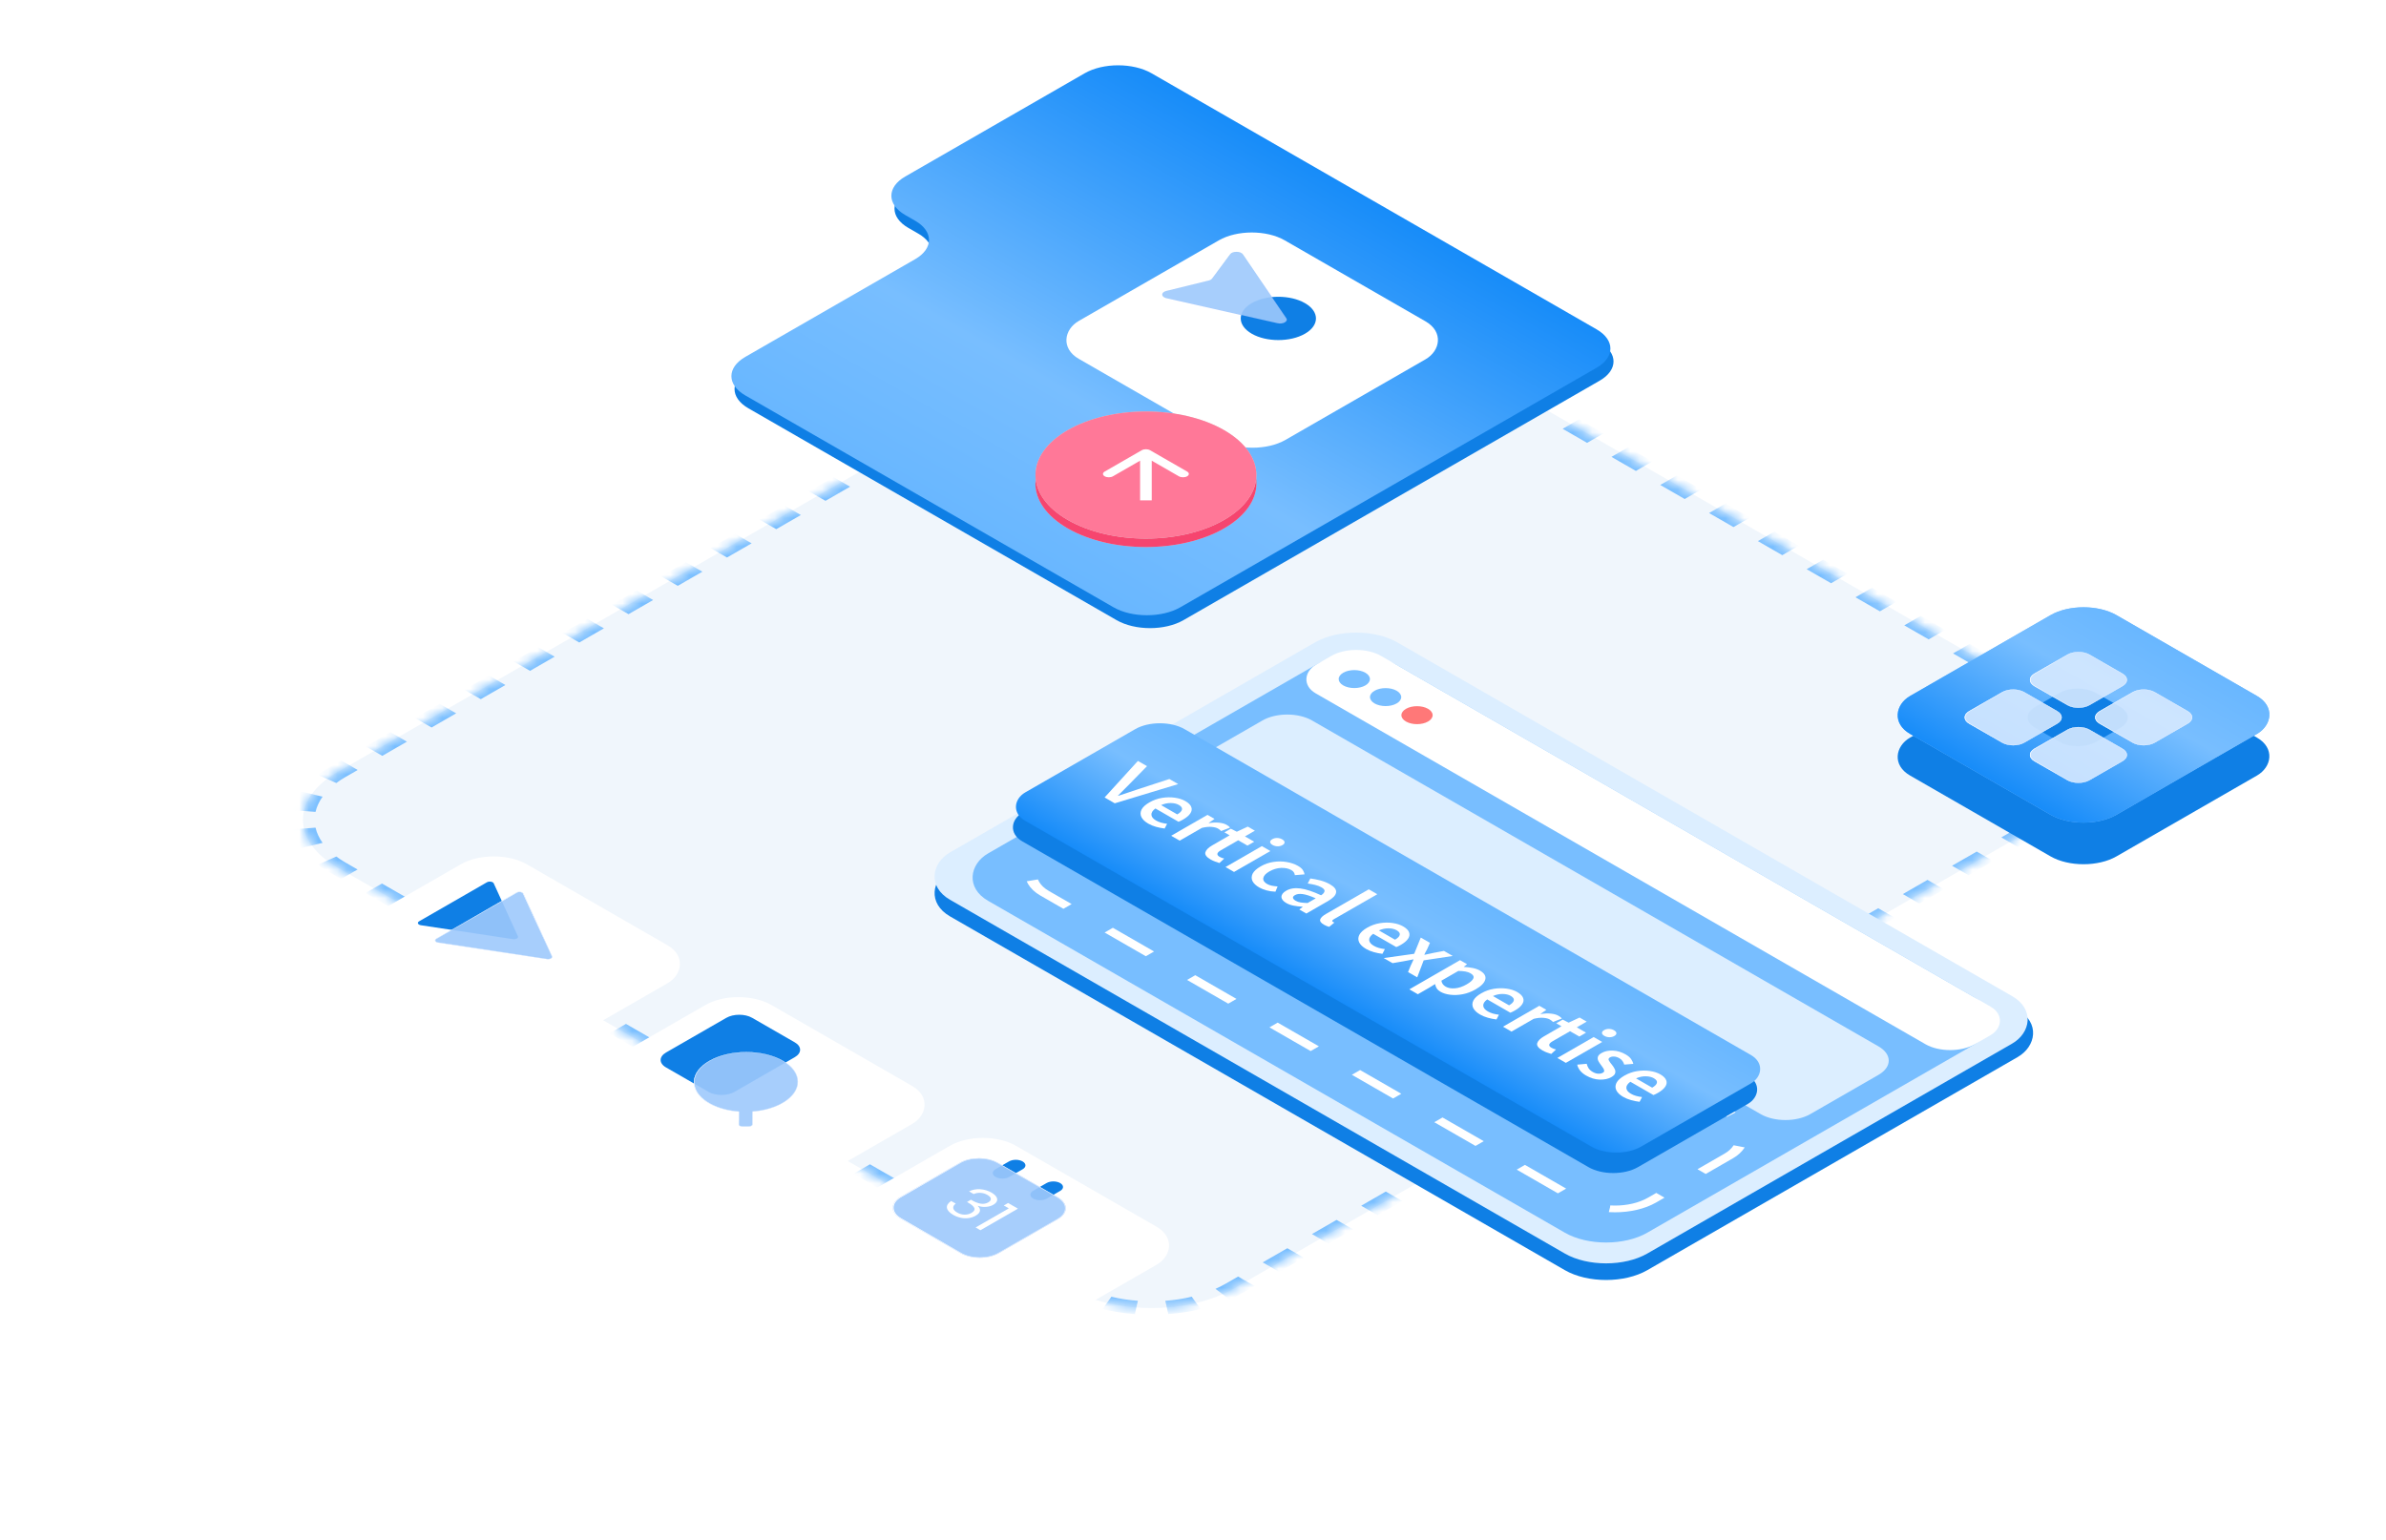 <?xml version="1.0" encoding="UTF-8"?> <svg xmlns="http://www.w3.org/2000/svg" width="251" height="162" viewBox="0 0 251 162" fill="none"><g clip-path="url(#clip0_8159_56523)"><mask id="path-1-inside-1_8159_56523" fill="white"><path d="M217.877 84.889C222.667 82.132 222.667 77.662 217.877 74.905L140.874 30.587C136.083 27.831 128.316 27.831 123.526 30.587L35.466 81.268C30.675 84.025 30.675 88.495 35.466 91.252L112.469 135.569C117.26 138.326 125.026 138.326 129.817 135.569L217.877 84.889Z"></path></mask><path d="M217.877 84.889C222.667 82.132 222.667 77.662 217.877 74.905L140.874 30.587C136.083 27.831 128.316 27.831 123.526 30.587L35.466 81.268C30.675 84.025 30.675 88.495 35.466 91.252L112.469 135.569C117.26 138.326 125.026 138.326 129.817 135.569L217.877 84.889Z" fill="#F0F6FC"></path><path d="M112.469 135.569L112.903 135.32L112.469 135.569ZM35.466 91.252L35.032 91.502L35.466 91.252ZM140.874 30.587L141.307 30.338L140.874 30.587ZM217.877 74.905L218.311 74.655L217.877 74.905ZM112.903 135.32C113.268 135.53 113.651 135.723 114.049 135.9L113.301 136.459C112.861 136.264 112.438 136.051 112.035 135.819L112.903 135.32ZM116.682 136.775C117.629 137.001 118.618 137.152 119.621 137.227L119.462 137.927C118.354 137.844 117.261 137.677 116.213 137.428L116.682 136.775ZM122.665 137.227C123.668 137.152 124.656 137.001 125.604 136.775L126.073 137.428C125.025 137.677 123.932 137.844 122.824 137.927L122.665 137.227ZM128.237 135.9C128.635 135.723 129.018 135.53 129.383 135.32L130.25 135.819C129.848 136.051 129.425 136.264 128.984 136.459L128.237 135.9ZM129.383 135.32L130.678 134.575L131.545 135.074L130.25 135.819L129.383 135.32ZM133.268 133.084L135.858 131.593L136.725 132.093L134.135 133.583L133.268 133.084ZM138.448 130.103L141.038 128.612L141.905 129.111L139.315 130.602L138.448 130.103ZM143.628 127.122L146.218 125.631L147.085 126.13L144.495 127.621L143.628 127.122ZM148.808 124.14L151.398 122.65L152.265 123.149L149.675 124.64L148.808 124.14ZM153.988 121.159L156.578 119.668L157.445 120.168L154.855 121.658L153.988 121.159ZM159.168 118.178L161.758 116.687L162.625 117.186L160.035 118.677L159.168 118.178ZM164.348 115.197L166.938 113.706L167.806 114.205L165.215 115.696L164.348 115.197ZM169.528 112.215L172.118 110.725L172.986 111.224L170.396 112.715L169.528 112.215ZM174.708 109.234L177.298 107.744L178.166 108.243L175.576 109.733L174.708 109.234ZM179.888 106.253L182.478 104.762L183.346 105.262L180.756 106.752L179.888 106.253ZM185.068 103.272L187.658 101.781L188.526 102.28L185.936 103.771L185.068 103.272ZM190.248 100.291L192.838 98.8L193.706 99.299L191.116 100.79L190.248 100.291ZM195.428 97.309L198.018 95.819L198.886 96.318L196.296 97.808L195.428 97.309ZM200.608 94.328L203.198 92.838L204.066 93.337L201.476 94.827L200.608 94.328ZM205.788 91.347L208.378 89.856L209.246 90.355L206.656 91.846L205.788 91.347ZM210.968 88.366L213.558 86.875L214.426 87.374L211.836 88.865L210.968 88.366ZM216.148 85.384L217.443 84.639L218.311 85.138L217.016 85.884L216.148 85.384ZM217.443 84.639C217.808 84.429 218.144 84.208 218.45 83.979L219.423 84.41C219.084 84.663 218.713 84.906 218.311 85.138L217.443 84.639ZM219.972 82.464C220.364 81.919 220.626 81.35 220.757 80.772L221.974 80.864C221.829 81.502 221.539 82.131 221.106 82.734L219.972 82.464ZM220.757 79.021C220.626 78.444 220.364 77.875 219.972 77.329L221.106 77.059C221.539 77.662 221.829 78.292 221.974 78.929L220.757 79.021ZM218.45 75.814C218.144 75.585 217.808 75.365 217.443 75.154L218.311 74.655C218.713 74.887 219.084 75.13 219.423 75.384L218.45 75.814ZM217.443 75.154L216.16 74.416L217.027 73.916L218.311 74.655L217.443 75.154ZM213.593 72.939L211.026 71.461L211.894 70.962L214.461 72.439L213.593 72.939ZM208.46 69.984L205.893 68.507L206.76 68.008L209.327 69.485L208.46 69.984ZM203.326 67.029L200.759 65.552L201.627 65.053L204.193 66.53L203.326 67.029ZM198.192 64.075L195.626 62.598L196.493 62.099L199.06 63.576L198.192 64.075ZM193.059 61.12L190.492 59.643L191.359 59.144L193.926 60.621L193.059 61.12ZM187.925 58.166L185.359 56.689L186.226 56.19L188.793 57.667L187.925 58.166ZM182.792 55.212L180.225 53.734L181.092 53.235L183.659 54.712L182.792 55.212ZM177.658 52.257L175.091 50.78L175.959 50.281L178.526 51.758L177.658 52.257ZM172.525 49.303L169.958 47.825L170.825 47.326L173.392 48.803L172.525 49.303ZM167.391 46.348L164.824 44.871L165.692 44.372L168.258 45.849L167.391 46.348ZM162.258 43.394L159.691 41.916L160.558 41.417L163.125 42.894L162.258 43.394ZM157.124 40.439L154.557 38.962L155.425 38.463L157.991 39.94L157.124 40.439ZM151.99 37.485L149.424 36.007L150.291 35.508L152.858 36.985L151.99 37.485ZM146.857 34.53L144.29 33.053L145.157 32.554L147.724 34.031L146.857 34.53ZM141.723 31.576L140.44 30.837L141.307 30.338L142.591 31.076L141.723 31.576ZM140.44 30.837C140.075 30.627 139.692 30.434 139.293 30.257L140.041 29.698C140.481 29.893 140.904 30.106 141.307 30.338L140.44 30.837ZM136.661 29.381C135.713 29.156 134.724 29.005 133.721 28.93L133.881 28.23C134.989 28.313 136.082 28.48 137.13 28.729L136.661 29.381ZM130.678 28.93C129.675 29.005 128.686 29.156 127.739 29.381L127.27 28.729C128.318 28.48 129.411 28.313 130.519 28.23L130.678 28.93ZM125.106 30.257C124.708 30.434 124.325 30.627 123.96 30.837L123.092 30.338C123.495 30.106 123.918 29.893 124.358 29.698L125.106 30.257ZM123.96 30.837L122.665 31.582L121.797 31.083L123.092 30.338L123.96 30.837ZM120.075 33.073L117.485 34.564L116.617 34.064L119.207 32.574L120.075 33.073ZM114.895 36.054L112.305 37.545L111.437 37.046L114.027 35.555L114.895 36.054ZM109.715 39.035L107.125 40.526L106.257 40.027L108.847 38.536L109.715 39.035ZM104.535 42.017L101.945 43.507L101.077 43.008L103.667 41.517L104.535 42.017ZM99.355 44.998L96.765 46.489L95.897 45.989L98.487 44.499L99.355 44.998ZM94.175 47.979L91.585 49.47L90.717 48.971L93.307 47.48L94.175 47.979ZM88.995 50.96L86.404 52.451L85.537 51.952L88.127 50.461L88.995 50.96ZM83.814 53.941L81.225 55.432L80.357 54.933L82.947 53.442L83.814 53.941ZM78.635 56.923L76.044 58.413L75.177 57.914L77.767 56.424L78.635 56.923ZM73.454 59.904L70.865 61.395L69.997 60.895L72.587 59.405L73.454 59.904ZM68.275 62.885L65.684 64.376L64.817 63.877L67.407 62.386L68.275 62.885ZM63.094 65.866L60.504 67.357L59.637 66.858L62.227 65.367L63.094 65.866ZM57.914 68.848L55.324 70.338L54.457 69.839L57.047 68.348L57.914 68.848ZM52.734 71.829L50.144 73.32L49.277 72.82L51.867 71.33L52.734 71.829ZM47.554 74.81L44.964 76.301L44.097 75.802L46.687 74.311L47.554 74.81ZM42.374 77.791L39.784 79.282L38.917 78.783L41.507 77.292L42.374 77.791ZM37.194 80.772L35.899 81.518L35.032 81.019L36.327 80.273L37.194 80.772ZM35.899 81.518C35.534 81.728 35.199 81.948 34.892 82.178L33.92 81.747C34.258 81.494 34.629 81.25 35.032 81.019L35.899 81.518ZM33.37 83.693C32.978 84.238 32.717 84.807 32.585 85.384L31.369 85.293C31.514 84.655 31.803 84.026 32.237 83.423L33.37 83.693ZM32.585 87.136C32.717 87.713 32.978 88.282 33.37 88.828L32.237 89.097C31.803 88.494 31.514 87.865 31.369 87.228L32.585 87.136ZM34.892 90.343C35.199 90.572 35.534 90.792 35.899 91.003L35.032 91.502C34.629 91.27 34.258 91.026 33.92 90.773L34.892 90.343ZM35.899 91.003L37.183 91.741L36.315 92.24L35.032 91.502L35.899 91.003ZM39.749 93.218L42.316 94.696L41.449 95.195L38.882 93.718L39.749 93.218ZM44.883 96.173L47.45 97.65L46.583 98.149L44.016 96.672L44.883 96.173ZM50.017 99.127L52.583 100.605L51.716 101.104L49.149 99.627L50.017 99.127ZM55.15 102.082L57.717 103.559L56.85 104.058L54.283 102.581L55.15 102.082ZM60.284 105.036L62.851 106.514L61.983 107.013L59.416 105.536L60.284 105.036ZM65.417 107.991L67.984 109.468L67.117 109.967L64.55 108.49L65.417 107.991ZM70.551 110.945L73.118 112.423L72.25 112.922L69.683 111.445L70.551 110.945ZM75.684 113.9L78.251 115.377L77.384 115.876L74.817 114.399L75.684 113.9ZM80.818 116.854L83.385 118.332L82.517 118.831L79.951 117.354L80.818 116.854ZM85.952 119.809L88.518 121.286L87.651 121.785L85.084 120.308L85.952 119.809ZM91.085 122.763L93.652 124.241L92.785 124.74L90.218 123.263L91.085 122.763ZM96.219 125.718L98.785 127.195L97.918 127.694L95.351 126.217L96.219 125.718ZM101.352 128.672L103.919 130.15L103.052 130.649L100.485 129.171L101.352 128.672ZM106.486 131.627L109.053 133.104L108.185 133.603L105.618 132.126L106.486 131.627ZM111.619 134.581L112.903 135.32L112.035 135.819L110.752 135.08L111.619 134.581ZM112.469 135.569L113.336 135.07L112.469 135.569ZM35.466 91.252L34.598 91.751L35.466 91.252ZM140.874 30.587L141.741 30.088L140.874 30.587ZM217.877 74.905L218.744 74.406L217.877 74.905ZM113.336 135.07C113.683 135.27 114.046 135.453 114.423 135.62L112.927 136.739C112.466 136.535 112.023 136.311 111.602 136.069L113.336 135.07ZM116.916 136.449C117.814 136.663 118.75 136.806 119.701 136.877L119.382 138.277C118.222 138.19 117.077 138.015 115.979 137.754L116.916 136.449ZM122.585 136.877C123.535 136.806 124.472 136.663 125.369 136.449L126.307 137.754C125.209 138.015 124.064 138.19 122.903 138.277L122.585 136.877ZM127.863 135.62C128.24 135.453 128.603 135.27 128.949 135.07L130.684 136.069C130.262 136.311 129.819 136.535 129.358 136.739L127.863 135.62ZM128.949 135.07L130.244 134.325L131.979 135.323L130.684 136.069L128.949 135.07ZM132.834 132.834L135.424 131.344L137.159 132.342L134.569 133.833L132.834 132.834ZM138.014 129.853L140.604 128.363L142.339 129.361L139.749 130.852L138.014 129.853ZM143.194 126.872L145.784 125.381L147.519 126.38L144.929 127.87L143.194 126.872ZM148.374 123.891L150.964 122.4L152.699 123.398L150.109 124.889L148.374 123.891ZM153.554 120.909L156.144 119.419L157.879 120.417L155.289 121.908L153.554 120.909ZM158.734 117.928L161.324 116.438L163.059 117.436L160.469 118.927L158.734 117.928ZM163.914 114.947L166.504 113.456L168.239 114.455L165.649 115.945L163.914 114.947ZM169.094 111.966L171.684 110.475L173.419 111.474L170.829 112.964L169.094 111.966ZM174.274 108.985L176.864 107.494L178.599 108.492L176.009 109.983L174.274 108.985ZM179.454 106.003L182.044 104.513L183.779 105.511L181.189 107.002L179.454 106.003ZM184.635 103.022L187.225 101.532L188.959 102.53L186.369 104.021L184.635 103.022ZM189.815 100.041L192.405 98.55L194.139 99.549L191.549 101.039L189.815 100.041ZM194.995 97.06L197.585 95.569L199.319 96.567L196.729 98.058L194.995 97.06ZM200.175 94.079L202.765 92.588L204.499 93.586L201.909 95.077L200.175 94.079ZM205.355 91.097L207.945 89.607L209.679 90.605L207.089 92.096L205.355 91.097ZM210.535 88.116L213.125 86.625L214.859 87.624L212.269 89.114L210.535 88.116ZM215.715 85.135L217.01 84.389L218.744 85.388L217.449 86.133L215.715 85.135ZM217.01 84.389C217.356 84.19 217.674 83.981 217.964 83.764L219.909 84.625C219.554 84.89 219.166 85.145 218.744 85.388L217.01 84.389ZM219.406 82.329C219.777 81.813 220.025 81.274 220.149 80.727L222.582 80.91C222.43 81.578 222.127 82.237 221.673 82.869L219.406 82.329ZM220.149 79.067C220.025 78.52 219.777 77.981 219.406 77.464L221.673 76.924C222.127 77.556 222.43 78.216 222.582 78.883L220.149 79.067ZM217.964 76.029C217.674 75.812 217.356 75.603 217.01 75.404L218.744 74.406C219.166 74.648 219.554 74.903 219.909 75.168L217.964 76.029ZM217.01 75.404L215.726 74.665L217.461 73.667L218.744 74.406L217.01 75.404ZM213.159 73.188L210.593 71.711L212.327 70.713L214.894 72.19L213.159 73.188ZM208.026 70.234L205.459 68.756L207.194 67.758L209.761 69.235L208.026 70.234ZM202.892 67.279L200.326 65.802L202.06 64.803L204.627 66.281L202.892 67.279ZM197.759 64.325L195.192 62.847L196.927 61.849L199.494 63.326L197.759 64.325ZM192.625 61.37L190.058 59.893L191.793 58.895L194.36 60.372L192.625 61.37ZM187.492 58.416L184.925 56.938L186.66 55.94L189.226 57.417L187.492 58.416ZM182.358 55.461L179.791 53.984L181.526 52.986L184.093 54.463L182.358 55.461ZM177.225 52.507L174.658 51.029L176.392 50.031L178.959 51.508L177.225 52.507ZM172.091 49.552L169.524 48.075L171.259 47.077L173.826 48.554L172.091 49.552ZM166.957 46.598L164.391 45.12L166.125 44.122L168.692 45.599L166.957 46.598ZM161.824 43.643L159.257 42.166L160.992 41.168L163.559 42.645L161.824 43.643ZM156.69 40.689L154.123 39.212L155.858 38.213L158.425 39.69L156.69 40.689ZM151.557 37.734L148.99 36.257L150.725 35.259L153.291 36.736L151.557 37.734ZM146.423 34.78L143.856 33.303L145.591 32.304L148.158 33.781L146.423 34.78ZM141.29 31.825L140.006 31.087L141.741 30.088L143.024 30.827L141.29 31.825ZM140.006 31.087C139.66 30.887 139.297 30.704 138.919 30.537L140.415 29.418C140.876 29.622 141.319 29.846 141.741 30.088L140.006 31.087ZM136.426 29.708C135.529 29.494 134.592 29.351 133.642 29.28L133.96 27.88C135.121 27.967 136.266 28.142 137.364 28.403L136.426 29.708ZM130.758 29.28C129.807 29.351 128.871 29.494 127.973 29.708L127.035 28.403C128.133 28.142 129.279 27.967 130.439 27.88L130.758 29.28ZM125.48 30.537C125.103 30.704 124.74 30.887 124.393 31.087L122.659 30.088C123.08 29.846 123.523 29.622 123.984 29.418L125.48 30.537ZM124.393 31.087L123.098 31.832L121.364 30.834L122.659 30.088L124.393 31.087ZM120.508 33.323L117.918 34.813L116.184 33.815L118.774 32.324L120.508 33.323ZM115.328 36.304L112.738 37.794L111.004 36.796L113.594 35.305L115.328 36.304ZM110.148 39.285L107.558 40.776L105.824 39.777L108.414 38.287L110.148 39.285ZM104.968 42.266L102.378 43.757L100.644 42.758L103.234 41.268L104.968 42.266ZM99.788 45.248L97.198 46.738L95.463 45.74L98.053 44.249L99.788 45.248ZM94.608 48.229L92.018 49.719L90.284 48.721L92.874 47.23L94.608 48.229ZM89.428 51.21L86.838 52.7L85.103 51.702L87.694 50.212L89.428 51.21ZM84.248 54.191L81.658 55.682L79.924 54.683L82.513 53.193L84.248 54.191ZM79.068 57.172L76.478 58.663L74.743 57.665L77.334 56.174L79.068 57.172ZM73.888 60.154L71.298 61.644L69.563 60.646L72.153 59.155L73.888 60.154ZM68.708 63.135L66.118 64.625L64.383 63.627L66.973 62.136L68.708 63.135ZM63.528 66.116L60.938 67.607L59.203 66.608L61.793 65.118L63.528 66.116ZM58.348 69.097L55.758 70.588L54.023 69.59L56.613 68.099L58.348 69.097ZM53.168 72.079L50.578 73.569L48.843 72.571L51.433 71.08L53.168 72.079ZM47.988 75.06L45.398 76.55L43.663 75.552L46.253 74.061L47.988 75.06ZM42.808 78.041L40.218 79.531L38.483 78.533L41.073 77.043L42.808 78.041ZM37.628 81.022L36.333 81.767L34.598 80.769L35.893 80.024L37.628 81.022ZM36.333 81.767C35.987 81.967 35.669 82.176 35.378 82.393L33.434 81.532C33.788 81.267 34.177 81.012 34.598 80.769L36.333 81.767ZM33.937 83.828C33.566 84.344 33.318 84.883 33.194 85.43L30.761 85.247C30.913 84.579 31.216 83.92 31.67 83.288L33.937 83.828ZM33.194 87.09C33.318 87.637 33.566 88.176 33.937 88.693L31.67 89.232C31.216 88.6 30.913 87.941 30.761 87.273L33.194 87.09ZM35.378 90.127C35.669 90.345 35.987 90.554 36.333 90.753L34.598 91.751C34.177 91.509 33.788 91.254 33.434 90.988L35.378 90.127ZM36.333 90.753L37.616 91.492L35.882 92.49L34.598 91.751L36.333 90.753ZM40.183 92.969L42.75 94.446L41.015 95.445L38.449 93.967L40.183 92.969ZM45.317 95.923L47.884 97.401L46.149 98.399L43.582 96.922L45.317 95.923ZM50.45 98.878L53.017 100.355L51.282 101.353L48.716 99.876L50.45 98.878ZM55.584 101.832L58.151 103.31L56.416 104.308L53.849 102.831L55.584 101.832ZM60.718 104.787L63.284 106.264L61.55 107.262L58.983 105.785L60.718 104.787ZM65.851 107.741L68.418 109.219L66.683 110.217L64.116 108.74L65.851 107.741ZM70.985 110.696L73.551 112.173L71.817 113.171L69.25 111.694L70.985 110.696ZM76.118 113.65L78.685 115.128L76.95 116.126L74.383 114.649L76.118 113.65ZM81.252 116.605L83.819 118.082L82.084 119.08L79.517 117.603L81.252 116.605ZM86.385 119.559L88.952 121.036L87.217 122.035L84.65 120.558L86.385 119.559ZM91.519 122.514L94.086 123.991L92.351 124.989L89.784 123.512L91.519 122.514ZM96.652 125.468L99.219 126.945L97.484 127.944L94.918 126.467L96.652 125.468ZM101.786 128.423L104.353 129.9L102.618 130.898L100.051 129.421L101.786 128.423ZM106.92 131.377L109.486 132.854L107.752 133.853L105.185 132.376L106.92 131.377ZM112.053 134.332L113.336 135.07L111.602 136.069L110.318 135.33L112.053 134.332Z" fill="#78BEFF" mask="url(#path-1-inside-1_8159_56523)"></path><g filter="url(#filter0_b_8159_56523)"><rect width="25.046" height="25.046" rx="4" transform="matrix(0.867 0.499 -0.867 0.499 219.18 67.112)" fill="#0F7FE5"></rect></g><g filter="url(#filter1_b_8159_56523)"><rect width="25.046" height="25.046" rx="4" transform="matrix(0.867 0.499 -0.867 0.499 219.18 62.732)" fill="#78BEFF"></rect><rect width="25.046" height="25.046" rx="4" transform="matrix(0.867 0.499 -0.867 0.499 219.18 62.732)" fill="url(#paint0_linear_8159_56523)"></rect></g><path d="M216.643 72.914C217.707 72.301 219.433 72.301 220.498 72.914L223.042 74.378C224.107 74.991 224.107 75.984 223.042 76.597L220.498 78.061C219.433 78.674 217.707 78.674 216.643 78.061L214.098 76.597C213.034 75.984 213.034 74.991 214.098 74.378L216.643 72.914Z" fill="#0F7FE5"></path><path d="M217.492 68.876C218.131 68.508 219.166 68.508 219.805 68.876L223.275 70.873C223.913 71.24 223.913 71.836 223.275 72.204L219.805 74.201C219.166 74.568 218.131 74.568 217.492 74.201L214.022 72.204C213.384 71.836 213.384 71.24 214.022 70.873L217.492 68.876Z" fill="#D6E9FF" fill-opacity="0.9"></path><g filter="url(#filter2_b_8159_56523)"><path fill-rule="evenodd" clip-rule="evenodd" d="M223.236 70.895L219.766 68.898C219.149 68.543 218.148 68.543 217.53 68.898L214.061 70.895C213.443 71.25 213.443 71.826 214.061 72.182L217.53 74.179C218.148 74.534 219.149 74.534 219.766 74.179L223.236 72.182C223.854 71.826 223.854 71.25 223.236 70.895ZM219.805 68.876C219.166 68.508 218.131 68.508 217.492 68.876L214.022 70.873C213.384 71.24 213.384 71.836 214.022 72.204L217.492 74.201C218.131 74.568 219.166 74.568 219.805 74.201L223.275 72.204C223.913 71.836 223.913 71.24 223.275 70.873L219.805 68.876Z" fill="#E7F0FF"></path><path fill-rule="evenodd" clip-rule="evenodd" d="M223.236 70.895L219.766 68.898C219.149 68.543 218.148 68.543 217.53 68.898L214.061 70.895C213.443 71.25 213.443 71.826 214.061 72.182L217.53 74.179C218.148 74.534 219.149 74.534 219.766 74.179L223.236 72.182C223.854 71.826 223.854 71.25 223.236 70.895ZM219.805 68.876C219.166 68.508 218.131 68.508 217.492 68.876L214.022 70.873C213.384 71.24 213.384 71.836 214.022 72.204L217.492 74.201C218.131 74.568 219.166 74.568 219.805 74.201L223.275 72.204C223.913 71.836 223.913 71.24 223.275 70.873L219.805 68.876Z" fill="url(#paint1_radial_8159_56523)"></path></g><path d="M224.355 72.825C224.994 72.458 226.03 72.458 226.668 72.825L230.138 74.822C230.777 75.19 230.777 75.786 230.138 76.153L226.668 78.15C226.03 78.518 224.994 78.518 224.355 78.15L220.886 76.153C220.247 75.786 220.247 75.19 220.886 74.822L224.355 72.825Z" fill="#D6E9FF" fill-opacity="0.9"></path><g filter="url(#filter3_b_8159_56523)"><path fill-rule="evenodd" clip-rule="evenodd" d="M230.099 74.844L226.63 72.847C226.012 72.492 225.011 72.492 224.394 72.847L220.924 74.844C220.307 75.2 220.307 75.776 220.924 76.131L224.394 78.128C225.011 78.483 226.012 78.483 226.63 78.128L230.099 76.131C230.717 75.776 230.717 75.2 230.099 74.844ZM226.668 72.825C226.03 72.458 224.994 72.458 224.355 72.825L220.886 74.822C220.247 75.19 220.247 75.786 220.886 76.153L224.355 78.15C224.994 78.518 226.03 78.518 226.668 78.15L230.138 76.153C230.777 75.786 230.777 75.19 230.138 74.822L226.668 72.825Z" fill="#E7F0FF"></path><path fill-rule="evenodd" clip-rule="evenodd" d="M230.099 74.844L226.63 72.847C226.012 72.492 225.011 72.492 224.394 72.847L220.924 74.844C220.307 75.2 220.307 75.776 220.924 76.131L224.394 78.128C225.011 78.483 226.012 78.483 226.63 78.128L230.099 76.131C230.717 75.776 230.717 75.2 230.099 74.844ZM226.668 72.825C226.03 72.458 224.994 72.458 224.355 72.825L220.886 74.822C220.247 75.19 220.247 75.786 220.886 76.153L224.355 78.15C224.994 78.518 226.03 78.518 226.668 78.15L230.138 76.153C230.777 75.786 230.777 75.19 230.138 74.822L226.668 72.825Z" fill="url(#paint2_radial_8159_56523)"></path></g><path d="M217.492 76.775C218.131 76.407 219.166 76.407 219.805 76.775L223.275 78.771C223.913 79.139 223.913 79.735 223.275 80.103L219.805 82.1C219.166 82.467 218.131 82.467 217.492 82.1L214.022 80.103C213.384 79.735 213.384 79.139 214.022 78.771L217.492 76.775Z" fill="#D6E9FF" fill-opacity="0.9"></path><g filter="url(#filter4_b_8159_56523)"><path fill-rule="evenodd" clip-rule="evenodd" d="M223.236 78.794L219.766 76.797C219.149 76.441 218.148 76.441 217.53 76.797L214.061 78.794C213.443 79.149 213.443 79.725 214.061 80.08L217.53 82.077C218.148 82.433 219.149 82.433 219.766 82.077L223.236 80.08C223.854 79.725 223.854 79.149 223.236 78.794ZM219.805 76.775C219.166 76.407 218.131 76.407 217.492 76.775L214.022 78.771C213.384 79.139 213.384 79.735 214.022 80.103L217.492 82.1C218.131 82.467 219.166 82.467 219.805 82.1L223.275 80.103C223.913 79.735 223.913 79.139 223.275 78.771L219.805 76.775Z" fill="#E7F0FF"></path><path fill-rule="evenodd" clip-rule="evenodd" d="M223.236 78.794L219.766 76.797C219.149 76.441 218.148 76.441 217.53 76.797L214.061 78.794C213.443 79.149 213.443 79.725 214.061 80.08L217.53 82.077C218.148 82.433 219.149 82.433 219.766 82.077L223.236 80.08C223.854 79.725 223.854 79.149 223.236 78.794ZM219.805 76.775C219.166 76.407 218.131 76.407 217.492 76.775L214.022 78.771C213.384 79.139 213.384 79.735 214.022 80.103L217.492 82.1C218.131 82.467 219.166 82.467 219.805 82.1L223.275 80.103C223.913 79.735 223.913 79.139 223.275 78.771L219.805 76.775Z" fill="url(#paint3_radial_8159_56523)"></path></g><path d="M210.629 72.825C211.267 72.458 212.303 72.458 212.942 72.825L216.411 74.822C217.05 75.19 217.05 75.786 216.411 76.153L212.942 78.15C212.303 78.518 211.267 78.518 210.629 78.15L207.159 76.153C206.52 75.786 206.52 75.19 207.159 74.822L210.629 72.825Z" fill="#D6E9FF" fill-opacity="0.9"></path><g filter="url(#filter5_b_8159_56523)"><path fill-rule="evenodd" clip-rule="evenodd" d="M216.373 74.844L212.903 72.847C212.286 72.492 211.285 72.492 210.667 72.847L207.198 74.844C206.58 75.2 206.58 75.776 207.198 76.131L210.667 78.128C211.285 78.483 212.286 78.483 212.903 78.128L216.373 76.131C216.99 75.776 216.99 75.2 216.373 74.844ZM212.942 72.825C212.303 72.458 211.267 72.458 210.629 72.825L207.159 74.822C206.52 75.19 206.52 75.786 207.159 76.153L210.629 78.15C211.267 78.518 212.303 78.518 212.942 78.15L216.411 76.153C217.05 75.786 217.05 75.19 216.411 74.822L212.942 72.825Z" fill="#E7F0FF"></path><path fill-rule="evenodd" clip-rule="evenodd" d="M216.373 74.844L212.903 72.847C212.286 72.492 211.285 72.492 210.667 72.847L207.198 74.844C206.58 75.2 206.58 75.776 207.198 76.131L210.667 78.128C211.285 78.483 212.286 78.483 212.903 78.128L216.373 76.131C216.99 75.776 216.99 75.2 216.373 74.844ZM212.942 72.825C212.303 72.458 211.267 72.458 210.629 72.825L207.159 74.822C206.52 75.19 206.52 75.786 207.159 76.153L210.629 78.15C211.267 78.518 212.303 78.518 212.942 78.15L216.411 76.153C217.05 75.786 217.05 75.19 216.411 74.822L212.942 72.825Z" fill="url(#paint4_radial_8159_56523)"></path></g><g filter="url(#filter6_d_8159_56523)"><rect width="25.082" height="24.988" rx="4" transform="matrix(0.867 0.499 -0.867 0.499 51.945 84.948)" fill="white"></rect></g><path d="M54.484 98.518C54.568 98.701 54.274 98.87 53.955 98.822L44.278 97.357C43.959 97.309 43.854 97.079 44.089 96.944L51.221 92.839C51.456 92.704 51.855 92.764 51.938 92.948L54.484 98.518Z" fill="#0F7FE5"></path><path d="M58.077 100.62C58.161 100.803 57.867 100.972 57.549 100.924L46.079 99.188C45.76 99.139 45.656 98.91 45.89 98.775L54.344 93.91C54.578 93.775 54.977 93.835 55.06 94.019L58.077 100.62Z" fill="#9EC9FC" fill-opacity="0.9"></path><g filter="url(#filter7_b_8159_56523)"><path fill-rule="evenodd" clip-rule="evenodd" d="M46.09 99.164L57.56 100.9C57.847 100.943 58.111 100.791 58.036 100.626L55.019 94.025C54.944 93.86 54.585 93.806 54.374 93.927L45.921 98.792C45.709 98.914 45.803 99.12 46.09 99.164ZM57.549 100.924C57.867 100.972 58.161 100.803 58.077 100.62L55.06 94.019C54.977 93.835 54.578 93.775 54.344 93.91L45.89 98.775C45.656 98.91 45.76 99.139 46.079 99.188L57.549 100.924Z" fill="#E7F0FF"></path><path fill-rule="evenodd" clip-rule="evenodd" d="M46.09 99.164L57.56 100.9C57.847 100.943 58.111 100.791 58.036 100.626L55.019 94.025C54.944 93.86 54.585 93.806 54.374 93.927L45.921 98.792C45.709 98.914 45.803 99.12 46.09 99.164ZM57.549 100.924C57.867 100.972 58.161 100.803 58.077 100.62L55.06 94.019C54.977 93.835 54.578 93.775 54.344 93.91L45.89 98.775C45.656 98.91 45.76 99.139 46.079 99.188L57.549 100.924Z" fill="url(#paint5_radial_8159_56523)"></path></g><g filter="url(#filter8_d_8159_56523)"><rect width="25.082" height="24.988" rx="4" transform="matrix(0.867 0.499 -0.867 0.499 77.68 99.754)" fill="white"></rect></g><path d="M76.4 107.104C77.154 106.67 78.371 106.667 79.119 107.097L83.612 109.683C84.359 110.113 84.354 110.813 83.6 111.247L77.266 114.893C76.512 115.327 75.295 115.33 74.547 114.9L70.054 112.314C69.307 111.884 69.312 111.183 70.066 110.749L76.4 107.104Z" fill="#0F7FE5"></path><path fill-rule="evenodd" clip-rule="evenodd" d="M79.176 116.969C81.854 116.757 83.929 115.433 83.941 113.836C83.954 112.098 81.515 110.694 78.494 110.702C75.473 110.709 73.013 112.125 72.999 113.864C72.987 115.46 75.042 116.774 77.717 116.973L77.707 118.318C77.706 118.441 77.877 118.539 78.09 118.539L78.78 118.537C78.992 118.537 79.165 118.437 79.166 118.315L79.176 116.969Z" fill="#9EC9FC" fill-opacity="0.9"></path><g filter="url(#filter9_b_8159_56523)"><path fill-rule="evenodd" clip-rule="evenodd" d="M79.138 116.95L79.171 116.947C81.83 116.737 83.891 115.422 83.903 113.837C83.915 112.11 81.494 110.716 78.494 110.724C75.494 110.731 73.051 112.137 73.038 113.864C73.026 115.449 75.066 116.754 77.722 116.951L77.756 116.953L77.745 118.318C77.745 118.428 77.899 118.517 78.09 118.517L78.78 118.515C78.971 118.514 79.127 118.425 79.127 118.315L79.138 116.95ZM77.717 116.973C75.042 116.774 72.987 115.46 72.999 113.864C73.013 112.125 75.473 110.709 78.494 110.702C81.515 110.694 83.954 112.098 83.941 113.836C83.929 115.433 81.854 116.757 79.176 116.969L79.166 118.315C79.165 118.437 78.992 118.537 78.78 118.537L78.09 118.539C77.877 118.539 77.706 118.441 77.707 118.318L77.717 116.973Z" fill="#E7F0FF"></path><path fill-rule="evenodd" clip-rule="evenodd" d="M79.138 116.95L79.171 116.947C81.83 116.737 83.891 115.422 83.903 113.837C83.915 112.11 81.494 110.716 78.494 110.724C75.494 110.731 73.051 112.137 73.038 113.864C73.026 115.449 75.066 116.754 77.722 116.951L77.756 116.953L77.745 118.318C77.745 118.428 77.899 118.517 78.09 118.517L78.78 118.515C78.971 118.514 79.127 118.425 79.127 118.315L79.138 116.95ZM77.717 116.973C75.042 116.774 72.987 115.46 72.999 113.864C73.013 112.125 75.473 110.709 78.494 110.702C81.515 110.694 83.954 112.098 83.941 113.836C83.929 115.433 81.854 116.757 79.176 116.969L79.166 118.315C79.165 118.437 78.992 118.537 78.78 118.537L78.09 118.539C77.877 118.539 77.706 118.441 77.707 118.318L77.717 116.973Z" fill="url(#paint6_radial_8159_56523)"></path></g><path fill-rule="evenodd" clip-rule="evenodd" d="M78.727 38.915C76.785 40.032 76.785 41.844 78.727 42.962L117.465 65.256C119.406 66.374 122.555 66.374 124.496 65.256L168.283 40.056C170.224 38.939 170.224 37.127 168.283 36.01L146.558 23.506C146.558 23.506 146.558 23.506 146.558 23.506C146.558 23.506 146.558 23.506 146.558 23.506L121.468 9.066C119.526 7.949 116.378 7.949 114.436 9.066L95.554 19.933C93.612 21.051 93.612 22.863 95.554 23.98L96.599 24.582C98.541 25.699 98.541 27.511 96.599 28.629L78.727 38.915Z" fill="#0F7FE5"></path><path fill-rule="evenodd" clip-rule="evenodd" d="M78.398 37.558C76.457 38.676 76.457 40.487 78.398 41.605L117.137 63.9C119.078 65.017 122.226 65.017 124.168 63.9L167.954 38.7C169.896 37.582 169.896 35.77 167.954 34.653L146.229 22.149L121.139 7.709C119.197 6.592 116.049 6.592 114.107 7.709L95.225 18.576C93.283 19.694 93.283 21.506 95.225 22.623L96.271 23.225C98.213 24.343 98.213 26.154 96.271 27.272L78.398 37.558Z" fill="url(#paint7_linear_8159_56523)"></path><g filter="url(#filter10_d_8159_56523)"><rect width="25.082" height="24.988" rx="4" transform="matrix(0.867 0.499 -0.867 0.499 103.398 114.568)" fill="white"></rect></g><path d="M106.149 122.207C106.541 121.982 107.18 121.983 107.576 122.211C107.971 122.439 107.974 122.806 107.582 123.032L106.162 123.849C105.769 124.075 105.131 124.073 104.735 123.846C104.339 123.618 104.337 123.25 104.729 123.025L106.149 122.207Z" fill="#0F7FE5"></path><path d="M110.102 124.483C110.495 124.257 111.133 124.259 111.529 124.487C111.924 124.714 111.927 125.082 111.535 125.308L110.115 126.125C109.723 126.351 109.084 126.349 108.688 126.122C108.293 125.894 108.29 125.526 108.682 125.301L110.102 124.483Z" fill="#0F7FE5"></path><path d="M100.984 122.342C102.082 121.71 103.871 121.715 104.978 122.352L111.282 125.98C112.39 126.618 112.398 127.647 111.3 128.279L105.05 131.876C103.952 132.508 102.164 132.503 101.056 131.866L94.752 128.238C93.644 127.6 93.637 126.571 94.735 125.939L100.984 122.342Z" fill="#9EC9FC" fill-opacity="0.9"></path><g filter="url(#filter11_b_8159_56523)"><path fill-rule="evenodd" clip-rule="evenodd" d="M111.226 126.013L104.922 122.385C103.846 121.766 102.108 121.761 101.042 122.375L94.792 125.972C93.725 126.586 93.733 127.586 94.809 128.205L101.113 131.833C102.189 132.452 103.926 132.457 104.993 131.843L111.242 128.246C112.309 127.632 112.302 126.632 111.226 126.013ZM104.978 122.352C103.871 121.715 102.082 121.71 100.984 122.342L94.735 125.939C93.637 126.571 93.644 127.6 94.752 128.238L101.056 131.866C102.164 132.503 103.952 132.508 105.05 131.876L111.3 128.279C112.398 127.647 112.39 126.618 111.282 125.98L104.978 122.352Z" fill="#E7F0FF"></path><path fill-rule="evenodd" clip-rule="evenodd" d="M111.226 126.013L104.922 122.385C103.846 121.766 102.108 121.761 101.042 122.375L94.792 125.972C93.725 126.586 93.733 127.586 94.809 128.205L101.113 131.833C102.189 132.452 103.926 132.457 104.993 131.843L111.242 128.246C112.309 127.632 112.302 126.632 111.226 126.013ZM104.978 122.352C103.871 121.715 102.082 121.71 100.984 122.342L94.735 125.939C93.637 126.571 93.644 127.6 94.752 128.238L101.056 131.866C102.164 132.503 103.952 132.508 105.05 131.876L111.3 128.279C112.398 127.647 112.39 126.618 111.282 125.98L104.978 122.352Z" fill="url(#paint8_radial_8159_56523)"></path></g><path d="M101.937 125.361C102.297 125.184 102.689 125.108 103.113 125.134C103.537 125.161 103.936 125.281 104.31 125.497C104.559 125.64 104.728 125.79 104.817 125.946C104.913 126.101 104.931 126.25 104.87 126.39C104.812 126.533 104.687 126.66 104.495 126.771C104.269 126.901 104.009 126.974 103.713 126.993C103.421 127.013 103.147 126.977 102.891 126.883L102.863 126.899C103.043 127.07 103.118 127.244 103.086 127.423C103.055 127.602 102.901 127.77 102.625 127.929C102.417 128.049 102.182 128.129 101.92 128.17C101.661 128.21 101.389 128.202 101.103 128.146C100.818 128.091 100.542 127.986 100.274 127.832C99.885 127.608 99.666 127.367 99.617 127.109C99.571 126.848 99.719 126.602 100.06 126.372L100.544 126.651C100.352 126.791 100.263 126.945 100.279 127.113C100.295 127.281 100.432 127.439 100.688 127.587C100.945 127.735 101.205 127.809 101.468 127.81C101.738 127.811 101.979 127.75 102.19 127.629C102.462 127.472 102.567 127.306 102.503 127.131C102.44 126.957 102.223 126.763 101.853 126.55L101.726 126.477L102.141 126.238L102.273 126.314C102.614 126.507 102.923 126.622 103.201 126.66C103.483 126.697 103.736 126.65 103.961 126.52C104.154 126.409 104.244 126.284 104.232 126.143C104.224 126.004 104.103 125.867 103.868 125.732C103.64 125.601 103.399 125.529 103.143 125.516C102.887 125.503 102.649 125.545 102.426 125.643L101.937 125.361Z" fill="white"></path><path d="M105.595 126.846L106.048 126.585L107.082 127.18L103.139 129.45L102.633 129.158L106.124 127.15L105.595 126.846Z" fill="white"></path><g filter="url(#filter12_d_8159_56523)"><rect width="25.082" height="24.988" rx="4" transform="matrix(0.867 0.499 -0.867 0.499 131.684 19.295)" fill="white"></rect></g><path d="M137.278 35.117C135.733 36.006 133.227 36.006 131.681 35.116C130.135 34.226 130.134 32.784 131.679 31.895C133.224 31.006 135.73 31.006 137.276 31.896C138.822 32.786 138.823 34.228 137.278 35.117Z" fill="#0F7FE5"></path><path d="M127.525 29.314L129.425 26.753C129.673 26.419 130.501 26.426 130.732 26.765L135.316 33.485C135.541 33.816 134.975 34.142 134.4 34.012L122.723 31.374C122.135 31.241 122.122 30.764 122.703 30.621L127.153 29.528C127.32 29.487 127.453 29.41 127.525 29.314Z" fill="#9EC9FC" fill-opacity="0.9"></path><g filter="url(#filter13_b_8159_56523)"><path fill-rule="evenodd" clip-rule="evenodd" d="M130.716 26.768C130.491 26.438 129.683 26.431 129.441 26.757L127.541 29.318C127.468 29.416 127.331 29.495 127.16 29.537L122.71 30.631C122.144 30.77 122.156 31.235 122.73 31.364L134.407 34.002C134.967 34.129 135.519 33.811 135.299 33.489L130.716 26.768ZM129.408 26.749C129.663 26.406 130.512 26.414 130.749 26.761L135.332 33.481C135.563 33.82 134.982 34.154 134.394 34.021L122.717 31.383C122.114 31.247 122.101 30.758 122.696 30.612L127.146 29.518C127.309 29.479 127.439 29.404 127.508 29.31L129.408 26.749Z" fill="url(#paint9_linear_8159_56523)" fill-opacity="0.3"></path></g><g filter="url(#filter14_b_8159_56523)"><rect width="84.595" height="54.932" rx="5" transform="matrix(0.867 0.499 -0.867 0.499 143.238 66.524)" fill="#0F7FE5"></rect></g><g filter="url(#filter15_b_8159_56523)"><rect width="84.595" height="54.273" rx="5" transform="matrix(0.867 0.499 -0.867 0.499 142.664 65.103)" fill="#DCEEFF"></rect></g><g filter="url(#filter16_b_8159_56523)"><rect width="79.981" height="49.658" rx="5" transform="matrix(0.867 0.499 -0.867 0.499 142.664 67.514)" fill="#78BEFF"></rect></g><g filter="url(#filter17_b_8159_56523)"><rect width="79.981" height="7.91" rx="3" transform="matrix(0.867 0.499 -0.867 0.499 142.664 67.514)" fill="white"></rect></g><g filter="url(#filter18_b_8159_56523)"><path d="M132.812 75.808C134.249 74.981 136.579 74.981 138.016 75.808L197.612 110.106C199.049 110.933 199.049 112.274 197.612 113.101L190.428 117.236C188.991 118.063 186.661 118.063 185.223 117.236L125.628 82.937C124.191 82.11 124.191 80.769 125.628 79.942L132.812 75.808Z" fill="#DCEEFF"></path></g><g filter="url(#filter19_b_8159_56523)"><rect width="74.707" height="19.336" rx="5" transform="matrix(0.867 0.499 -0.867 0.499 121.883 82.096)" fill="#78BEFF"></rect><rect y="0.499" width="73.707" height="18.336" rx="4.5" transform="matrix(0.867 0.499 -0.867 0.499 122.316 82.346)" stroke="white" stroke-dasharray="5 5"></rect></g><g filter="url(#filter20_b_8159_56523)"><rect width="74.707" height="19.336" rx="3" transform="matrix(0.867 0.499 -0.867 0.499 121.699 77.382)" fill="#0F7FE5"></rect></g><g filter="url(#filter21_b_8159_56523)"><rect width="74.707" height="19.336" rx="3" transform="matrix(0.867 0.499 -0.867 0.499 122.016 75.229)" fill="url(#paint10_linear_8159_56523)"></rect></g><path d="M116.201 83.913L119.705 80.068L120.662 80.619L118.817 82.506C118.615 82.718 118.415 82.919 118.217 83.111C118.02 83.302 117.818 83.505 117.61 83.72L117.641 83.738C118.02 83.621 118.373 83.505 118.7 83.388C119.032 83.275 119.38 83.159 119.743 83.039L123.014 81.972L123.94 82.506L117.268 84.527L116.201 83.913Z" fill="white"></path><path d="M120.799 86.666C120.446 86.463 120.204 86.235 120.075 85.981C119.95 85.724 119.953 85.463 120.082 85.197C120.217 84.928 120.495 84.672 120.916 84.43C121.331 84.192 121.772 84.033 122.239 83.956C122.711 83.881 123.163 83.875 123.594 83.938C124.025 84 124.388 84.117 124.684 84.287C125.032 84.487 125.244 84.699 125.322 84.923C125.405 85.144 125.369 85.368 125.213 85.596C125.063 85.82 124.808 86.035 124.45 86.241C124.263 86.348 124.105 86.424 123.975 86.469L121.546 85.071C121.25 85.289 121.11 85.51 121.126 85.734C121.141 85.959 121.302 86.159 121.608 86.335C121.775 86.43 121.951 86.505 122.138 86.559C122.335 86.613 122.548 86.654 122.776 86.684L122.519 87.182C122.218 87.146 121.917 87.086 121.616 87.003C121.315 86.919 121.043 86.807 120.799 86.666ZM122.146 84.717L123.843 85.694C124.139 85.524 124.305 85.354 124.341 85.183C124.383 85.01 124.274 84.849 124.014 84.699C123.791 84.571 123.508 84.504 123.166 84.498C122.833 84.492 122.493 84.565 122.146 84.717Z" fill="white"></path><path d="M123.203 87.943L127.026 85.743L127.766 86.168L127.151 86.594L127.182 86.612C127.566 86.546 127.919 86.531 128.241 86.567C128.568 86.6 128.832 86.675 129.035 86.791C129.217 86.896 129.336 86.994 129.393 87.087L128.459 87.445C128.412 87.395 128.365 87.35 128.319 87.311C128.272 87.272 128.207 87.229 128.124 87.181C127.973 87.094 127.755 87.038 127.47 87.011C127.19 86.981 126.844 87.015 126.434 87.114L124.099 88.458L123.203 87.943Z" fill="white"></path><path d="M127.361 90.443C126.92 90.189 126.733 89.936 126.801 89.682C126.879 89.428 127.123 89.183 127.533 88.947L129.354 87.898L128.809 87.585L129.479 87.199L130.11 87.517L131.262 86.98L132.009 87.41L130.966 88.01L131.939 88.57L131.231 88.978L130.258 88.418L128.436 89.467C127.989 89.724 127.945 89.955 128.303 90.161C128.371 90.2 128.449 90.236 128.537 90.269C128.63 90.299 128.713 90.322 128.786 90.34L128.28 90.811C128.14 90.772 127.989 90.721 127.828 90.659C127.668 90.602 127.512 90.53 127.361 90.443Z" fill="white"></path><path d="M128.921 91.234L132.744 89.033L133.639 89.549L129.816 91.749L128.921 91.234ZM133.865 88.908C133.704 88.815 133.621 88.714 133.616 88.603C133.611 88.493 133.686 88.393 133.842 88.303C133.992 88.216 134.164 88.174 134.356 88.177C134.548 88.18 134.724 88.228 134.885 88.321C135.046 88.413 135.129 88.515 135.134 88.626C135.139 88.736 135.067 88.835 134.916 88.921C134.76 89.011 134.587 89.054 134.394 89.051C134.202 89.048 134.026 89.001 133.865 88.908Z" fill="white"></path><path d="M132.461 93.379C132.114 93.178 131.877 92.953 131.753 92.702C131.639 92.451 131.646 92.193 131.776 91.927C131.916 91.661 132.197 91.407 132.617 91.165C133.043 90.92 133.492 90.763 133.964 90.695C134.442 90.623 134.904 90.626 135.35 90.704C135.807 90.781 136.204 90.917 136.541 91.111C136.785 91.252 136.956 91.398 137.055 91.55C137.154 91.703 137.213 91.854 137.234 92.003L136.214 92.088C136.204 91.981 136.17 91.883 136.113 91.797C136.061 91.707 135.975 91.628 135.856 91.559C135.55 91.383 135.181 91.305 134.75 91.326C134.325 91.35 133.92 91.473 133.536 91.694C133.157 91.912 132.944 92.142 132.897 92.384C132.856 92.629 132.986 92.838 133.287 93.011C133.437 93.098 133.609 93.161 133.801 93.199C134.003 93.238 134.203 93.264 134.4 93.276L134.174 93.827C133.842 93.815 133.528 93.769 133.232 93.688C132.936 93.607 132.679 93.504 132.461 93.379Z" fill="white"></path><path d="M135.312 95.019C134.98 94.828 134.811 94.612 134.806 94.37C134.806 94.131 134.972 93.915 135.304 93.724C135.714 93.488 136.21 93.409 136.792 93.487C137.378 93.561 138.105 93.8 138.972 94.204C139.169 94.084 139.288 93.953 139.33 93.809C139.382 93.666 139.278 93.52 139.018 93.37C138.831 93.263 138.611 93.178 138.356 93.115C138.107 93.055 137.845 93.006 137.57 92.967L137.843 92.434C138.19 92.479 138.546 92.549 138.909 92.644C139.278 92.743 139.613 92.879 139.914 93.052C140.391 93.327 140.604 93.614 140.552 93.912C140.511 94.211 140.222 94.514 139.688 94.822L137.422 96.126L136.683 95.7L137.041 95.423L137.01 95.405C136.693 95.39 136.387 95.354 136.091 95.297C135.8 95.243 135.541 95.151 135.312 95.019ZM136.301 94.782C136.457 94.871 136.633 94.931 136.83 94.961C137.038 94.991 137.279 95.01 137.555 95.019L138.411 94.526C137.824 94.266 137.362 94.117 137.025 94.078C136.693 94.037 136.431 94.071 136.239 94.181C136.067 94.28 135.995 94.382 136.021 94.486C136.047 94.591 136.14 94.689 136.301 94.782Z" fill="white"></path><path d="M139.272 97.299C138.956 97.116 138.826 96.931 138.883 96.743C138.945 96.558 139.143 96.369 139.475 96.178L143.991 93.579L144.886 94.095L140.323 96.72C140.214 96.783 140.157 96.84 140.152 96.891C140.152 96.939 140.175 96.976 140.222 97.003C140.243 97.015 140.261 97.025 140.277 97.034C140.303 97.043 140.336 97.056 140.378 97.074L139.825 97.527C139.752 97.509 139.667 97.481 139.568 97.442C139.475 97.406 139.376 97.358 139.272 97.299Z" fill="white"></path><path d="M143.708 99.851C143.355 99.648 143.113 99.419 142.984 99.166C142.859 98.909 142.862 98.647 142.991 98.381C143.126 98.113 143.404 97.857 143.825 97.615C144.24 97.376 144.681 97.218 145.148 97.14C145.62 97.066 146.072 97.059 146.503 97.122C146.934 97.185 147.297 97.302 147.593 97.472C147.941 97.672 148.153 97.884 148.231 98.108C148.314 98.329 148.278 98.553 148.122 98.78C147.972 99.004 147.717 99.219 147.359 99.425C147.172 99.533 147.014 99.609 146.884 99.654L144.455 98.256C144.159 98.474 144.019 98.695 144.035 98.919C144.05 99.143 144.211 99.343 144.517 99.52C144.684 99.615 144.86 99.69 145.047 99.744C145.244 99.797 145.457 99.839 145.685 99.869L145.428 100.366C145.127 100.331 144.826 100.271 144.525 100.187C144.224 100.104 143.952 99.992 143.708 99.851ZM145.055 97.902L146.752 98.879C147.048 98.709 147.214 98.538 147.25 98.368C147.292 98.195 147.183 98.033 146.923 97.884C146.7 97.756 146.417 97.688 146.075 97.682C145.742 97.676 145.402 97.75 145.055 97.902Z" fill="white"></path><path d="M145.562 100.811L148.769 100.363L149.462 98.655L150.428 99.211L150.132 99.874C150.085 99.967 150.033 100.062 149.976 100.161C149.93 100.259 149.883 100.355 149.836 100.448L149.867 100.466C150.018 100.433 150.174 100.4 150.334 100.367C150.501 100.331 150.659 100.297 150.809 100.264L151.899 100.058L152.826 100.591L149.766 101.053L149.089 102.84L148.123 102.285L148.411 101.581C148.463 101.48 148.513 101.377 148.559 101.272C148.611 101.171 148.658 101.069 148.699 100.967L148.668 100.95C148.507 100.982 148.341 101.015 148.17 101.048C148.004 101.078 147.833 101.111 147.656 101.147L146.496 101.348L145.562 100.811Z" fill="white"></path><path d="M148.259 104.102L153.592 101.032L154.332 101.458L153.989 101.727L154.021 101.745C154.316 101.76 154.612 101.795 154.908 101.852C155.209 101.912 155.464 102.002 155.671 102.121C156.149 102.396 156.341 102.71 156.247 103.062C156.159 103.418 155.819 103.766 155.227 104.106C154.791 104.357 154.34 104.527 153.873 104.617C153.411 104.704 152.975 104.721 152.565 104.671C152.16 104.623 151.815 104.517 151.529 104.353C151.363 104.257 151.233 104.14 151.14 104.003C151.052 103.863 150.994 103.71 150.969 103.546L150.353 103.927L149.154 104.617L148.259 104.102ZM152.082 103.819C152.336 103.966 152.661 104.024 153.055 103.994C153.45 103.964 153.862 103.825 154.293 103.577C154.677 103.356 154.911 103.147 154.994 102.95C155.077 102.753 154.973 102.571 154.682 102.403C154.412 102.248 153.989 102.169 153.413 102.166L151.63 103.192C151.656 103.338 151.708 103.464 151.786 103.568C151.869 103.67 151.968 103.754 152.082 103.819Z" fill="white"></path><path d="M155.706 106.756C155.353 106.553 155.112 106.325 154.982 106.071C154.857 105.814 154.86 105.553 154.99 105.287C155.125 105.018 155.402 104.762 155.823 104.52C156.238 104.281 156.679 104.123 157.146 104.045C157.619 103.971 158.07 103.965 158.501 104.027C158.932 104.09 159.295 104.207 159.591 104.377C159.939 104.577 160.152 104.789 160.229 105.013C160.313 105.234 160.276 105.458 160.12 105.685C159.97 105.909 159.716 106.125 159.357 106.331C159.171 106.438 159.012 106.514 158.883 106.559L156.453 105.161C156.157 105.379 156.017 105.6 156.033 105.824C156.048 106.048 156.209 106.249 156.516 106.425C156.682 106.52 156.858 106.595 157.045 106.649C157.242 106.703 157.455 106.744 157.683 106.774L157.427 107.272C157.126 107.236 156.824 107.176 156.523 107.092C156.222 107.009 155.95 106.897 155.706 106.756ZM157.053 104.807L158.75 105.784C159.046 105.614 159.212 105.443 159.248 105.273C159.29 105.1 159.181 104.939 158.921 104.789C158.698 104.661 158.415 104.594 158.073 104.588C157.741 104.582 157.401 104.655 157.053 104.807Z" fill="white"></path><path d="M158.11 108.033L161.933 105.833L162.673 106.258L162.058 106.684L162.089 106.702C162.473 106.636 162.826 106.621 163.148 106.657C163.475 106.69 163.74 106.765 163.942 106.881C164.124 106.986 164.243 107.084 164.3 107.177L163.366 107.535C163.319 107.485 163.272 107.44 163.226 107.401C163.179 107.362 163.114 107.319 163.031 107.271C162.881 107.184 162.663 107.128 162.377 107.101C162.097 107.071 161.752 107.105 161.342 107.204L159.006 108.548L158.11 108.033Z" fill="white"></path><path d="M162.268 110.533C161.827 110.279 161.64 110.025 161.708 109.772C161.786 109.518 162.03 109.273 162.44 109.037L164.262 107.988L163.717 107.674L164.386 107.289L165.017 107.607L166.169 107.07L166.917 107.5L165.873 108.1L166.847 108.66L166.138 109.068L165.165 108.508L163.343 109.556C162.897 109.813 162.852 110.045 163.211 110.251C163.278 110.29 163.356 110.326 163.444 110.359C163.538 110.388 163.621 110.412 163.693 110.43L163.187 110.901C163.047 110.862 162.897 110.811 162.736 110.748C162.575 110.692 162.419 110.62 162.268 110.533Z" fill="white"></path><path d="M163.828 111.323L167.651 109.123L168.546 109.639L164.724 111.839L163.828 111.323ZM168.772 108.998C168.611 108.905 168.528 108.804 168.523 108.693C168.518 108.583 168.593 108.482 168.749 108.393C168.899 108.306 169.071 108.264 169.263 108.267C169.455 108.27 169.631 108.318 169.792 108.411C169.953 108.503 170.036 108.605 170.041 108.716C170.046 108.826 169.974 108.925 169.823 109.011C169.668 109.101 169.494 109.144 169.302 109.141C169.11 109.138 168.933 109.09 168.772 108.998Z" fill="white"></path><path d="M166.839 113.164C166.58 113.014 166.369 112.837 166.208 112.631C166.053 112.421 165.957 112.22 165.92 112.026L166.917 111.936C166.959 112.109 167.026 112.268 167.119 112.411C167.213 112.554 167.356 112.681 167.548 112.792C167.755 112.911 167.953 112.974 168.139 112.98C168.326 112.986 168.485 112.952 168.614 112.877C168.723 112.814 168.77 112.74 168.754 112.653C168.749 112.566 168.71 112.472 168.638 112.371C168.57 112.266 168.495 112.16 168.412 112.053C168.308 111.921 168.217 111.782 168.139 111.636C168.072 111.489 168.056 111.346 168.093 111.206C168.134 111.062 168.261 110.929 168.474 110.807C168.812 110.613 169.211 110.526 169.673 110.547C170.135 110.568 170.579 110.701 171.005 110.946C171.274 111.101 171.469 111.267 171.589 111.443C171.708 111.619 171.786 111.787 171.822 111.945L170.864 112.021C170.828 111.887 170.768 111.763 170.685 111.649C170.613 111.536 170.501 111.436 170.351 111.349C170.159 111.239 169.974 111.18 169.798 111.174C169.626 111.165 169.481 111.195 169.362 111.264C169.211 111.351 169.175 111.461 169.253 111.595C169.331 111.73 169.437 111.878 169.572 112.039C169.686 112.177 169.78 112.32 169.852 112.469C169.93 112.616 169.951 112.762 169.915 112.908C169.883 113.058 169.748 113.201 169.51 113.339C169.183 113.527 168.775 113.615 168.287 113.603C167.805 113.588 167.322 113.442 166.839 113.164Z" fill="white"></path><path d="M170.761 115.421C170.408 115.218 170.166 114.989 170.037 114.735C169.912 114.478 169.915 114.217 170.044 113.951C170.179 113.682 170.457 113.427 170.877 113.185C171.293 112.946 171.734 112.787 172.201 112.71C172.673 112.635 173.125 112.629 173.556 112.692C173.987 112.755 174.35 112.871 174.646 113.041C174.994 113.241 175.206 113.454 175.284 113.678C175.367 113.899 175.331 114.123 175.175 114.35C175.025 114.574 174.77 114.789 174.412 114.995C174.225 115.103 174.067 115.179 173.937 115.224L171.508 113.826C171.212 114.044 171.072 114.265 171.088 114.489C171.103 114.713 171.264 114.913 171.57 115.089C171.736 115.185 171.913 115.259 172.1 115.313C172.297 115.367 172.51 115.409 172.738 115.439L172.481 115.936C172.18 115.9 171.879 115.84 171.578 115.757C171.277 115.673 171.005 115.561 170.761 115.421ZM172.108 113.472L173.805 114.448C174.101 114.278 174.267 114.108 174.303 113.938C174.345 113.764 174.236 113.603 173.976 113.454C173.753 113.325 173.47 113.258 173.127 113.252C172.795 113.246 172.455 113.319 172.108 113.472Z" fill="white"></path><circle cx="1.34" cy="1.34" r="1.34" transform="matrix(0.867 0.499 -0.867 0.499 142.469 70.118)" fill="#78BEFF"></circle><circle cx="1.34" cy="1.34" r="1.34" transform="matrix(0.867 0.499 -0.867 0.499 145.762 72.014)" fill="#78BEFF"></circle><circle cx="1.34" cy="1.34" r="1.34" transform="matrix(0.867 0.499 -0.867 0.499 149.066 73.916)" fill="#FF7878"></circle><path d="M128.767 55.603C124.227 58.216 116.866 58.216 112.326 55.603C107.786 52.99 107.786 48.754 112.326 46.141C116.866 43.528 124.227 43.528 128.767 46.141C133.308 48.754 133.308 52.99 128.767 55.603Z" fill="#D9D9D9"></path><path d="M128.767 55.603C124.227 58.216 116.866 58.216 112.326 55.603C107.786 52.99 107.786 48.754 112.326 46.141C116.866 43.528 124.227 43.528 128.767 46.141C133.308 48.754 133.308 52.99 128.767 55.603Z" fill="#F6456F"></path><circle cx="9.477" cy="9.477" r="9.477" transform="matrix(0.867 0.499 -0.867 0.499 120.547 40.527)" fill="#D9D9D9"></circle><circle cx="9.477" cy="9.477" r="9.477" transform="matrix(0.867 0.499 -0.867 0.499 120.547 40.527)" fill="#FF7898"></circle><path d="M120.981 47.373C120.741 47.236 120.353 47.236 120.113 47.373L116.21 49.62C115.97 49.758 115.97 49.981 116.21 50.119C116.45 50.257 116.838 50.257 117.077 50.119L120.547 48.122L124.016 50.119C124.256 50.257 124.644 50.257 124.884 50.119C125.123 49.981 125.123 49.758 124.884 49.62L120.981 47.373ZM121.16 52.65V47.623H119.934V52.65H121.16Z" fill="white"></path></g><defs><filter id="filter0_b_8159_56523" x="189.488" y="58.282" width="59.383" height="42.666" filterUnits="userSpaceOnUse" color-interpolation-filters="sRGB"><feFlood flood-opacity="0" result="BackgroundImageFix"></feFlood><feGaussianBlur in="BackgroundImageFix" stdDeviation="5"></feGaussianBlur><feComposite in2="SourceAlpha" operator="in" result="effect1_backgroundBlur_8159_56523"></feComposite><feBlend mode="normal" in="SourceGraphic" in2="effect1_backgroundBlur_8159_56523" result="shape"></feBlend></filter><filter id="filter1_b_8159_56523" x="189.488" y="53.902" width="59.383" height="42.666" filterUnits="userSpaceOnUse" color-interpolation-filters="sRGB"><feFlood flood-opacity="0" result="BackgroundImageFix"></feFlood><feGaussianBlur in="BackgroundImageFix" stdDeviation="5"></feGaussianBlur><feComposite in2="SourceAlpha" operator="in" result="effect1_backgroundBlur_8159_56523"></feComposite><feBlend mode="normal" in="SourceGraphic" in2="effect1_backgroundBlur_8159_56523" result="shape"></feBlend></filter><filter id="filter2_b_8159_56523" x="183.543" y="38.6" width="70.211" height="65.876" filterUnits="userSpaceOnUse" color-interpolation-filters="sRGB"><feFlood flood-opacity="0" result="BackgroundImageFix"></feFlood><feGaussianBlur in="BackgroundImageFix" stdDeviation="15"></feGaussianBlur><feComposite in2="SourceAlpha" operator="in" result="effect1_backgroundBlur_8159_56523"></feComposite><feBlend mode="normal" in="SourceGraphic" in2="effect1_backgroundBlur_8159_56523" result="shape"></feBlend></filter><filter id="filter3_b_8159_56523" x="190.406" y="42.55" width="70.211" height="65.876" filterUnits="userSpaceOnUse" color-interpolation-filters="sRGB"><feFlood flood-opacity="0" result="BackgroundImageFix"></feFlood><feGaussianBlur in="BackgroundImageFix" stdDeviation="15"></feGaussianBlur><feComposite in2="SourceAlpha" operator="in" result="effect1_backgroundBlur_8159_56523"></feComposite><feBlend mode="normal" in="SourceGraphic" in2="effect1_backgroundBlur_8159_56523" result="shape"></feBlend></filter><filter id="filter4_b_8159_56523" x="183.543" y="46.499" width="70.211" height="65.876" filterUnits="userSpaceOnUse" color-interpolation-filters="sRGB"><feFlood flood-opacity="0" result="BackgroundImageFix"></feFlood><feGaussianBlur in="BackgroundImageFix" stdDeviation="15"></feGaussianBlur><feComposite in2="SourceAlpha" operator="in" result="effect1_backgroundBlur_8159_56523"></feComposite><feBlend mode="normal" in="SourceGraphic" in2="effect1_backgroundBlur_8159_56523" result="shape"></feBlend></filter><filter id="filter5_b_8159_56523" x="176.68" y="42.55" width="70.211" height="65.876" filterUnits="userSpaceOnUse" color-interpolation-filters="sRGB"><feFlood flood-opacity="0" result="BackgroundImageFix"></feFlood><feGaussianBlur in="BackgroundImageFix" stdDeviation="15"></feGaussianBlur><feComposite in2="SourceAlpha" operator="in" result="effect1_backgroundBlur_8159_56523"></feComposite><feBlend mode="normal" in="SourceGraphic" in2="effect1_backgroundBlur_8159_56523" result="shape"></feBlend></filter><filter id="filter6_d_8159_56523" x="22.305" y="80.117" width="59.363" height="42.655" filterUnits="userSpaceOnUse" color-interpolation-filters="sRGB"><feFlood flood-opacity="0" result="BackgroundImageFix"></feFlood><feColorMatrix in="SourceAlpha" type="matrix" values="0 0 0 0 0 0 0 0 0 0 0 0 0 0 0 0 0 0 127 0" result="hardAlpha"></feColorMatrix><feOffset dy="4"></feOffset><feGaussianBlur stdDeviation="5"></feGaussianBlur><feComposite in2="hardAlpha" operator="out"></feComposite><feColorMatrix type="matrix" values="0 0 0 0 0.127 0 0 0 0 0.12 0 0 0 0 0.512 0 0 0 0.15 0"></feColorMatrix><feBlend mode="normal" in2="BackgroundImageFix" result="effect1_dropShadow_8159_56523"></feBlend><feBlend mode="normal" in="SourceGraphic" in2="effect1_dropShadow_8159_56523" result="shape"></feBlend></filter><filter id="filter7_b_8159_56523" x="15.762" y="63.836" width="72.328" height="67.096" filterUnits="userSpaceOnUse" color-interpolation-filters="sRGB"><feFlood flood-opacity="0" result="BackgroundImageFix"></feFlood><feGaussianBlur in="BackgroundImageFix" stdDeviation="15"></feGaussianBlur><feComposite in2="SourceAlpha" operator="in" result="effect1_backgroundBlur_8159_56523"></feComposite><feBlend mode="normal" in="SourceGraphic" in2="effect1_backgroundBlur_8159_56523" result="shape"></feBlend></filter><filter id="filter8_d_8159_56523" x="48.039" y="94.923" width="59.363" height="42.655" filterUnits="userSpaceOnUse" color-interpolation-filters="sRGB"><feFlood flood-opacity="0" result="BackgroundImageFix"></feFlood><feColorMatrix in="SourceAlpha" type="matrix" values="0 0 0 0 0 0 0 0 0 0 0 0 0 0 0 0 0 0 127 0" result="hardAlpha"></feColorMatrix><feOffset dy="4"></feOffset><feGaussianBlur stdDeviation="5"></feGaussianBlur><feComposite in2="hardAlpha" operator="out"></feComposite><feColorMatrix type="matrix" values="0 0 0 0 0.127 0 0 0 0 0.12 0 0 0 0 0.512 0 0 0 0.15 0"></feColorMatrix><feBlend mode="normal" in2="BackgroundImageFix" result="effect1_dropShadow_8159_56523"></feBlend><feBlend mode="normal" in="SourceGraphic" in2="effect1_dropShadow_8159_56523" result="shape"></feBlend></filter><filter id="filter9_b_8159_56523" x="43" y="80.702" width="70.941" height="67.837" filterUnits="userSpaceOnUse" color-interpolation-filters="sRGB"><feFlood flood-opacity="0" result="BackgroundImageFix"></feFlood><feGaussianBlur in="BackgroundImageFix" stdDeviation="15"></feGaussianBlur><feComposite in2="SourceAlpha" operator="in" result="effect1_backgroundBlur_8159_56523"></feComposite><feBlend mode="normal" in="SourceGraphic" in2="effect1_backgroundBlur_8159_56523" result="shape"></feBlend></filter><filter id="filter10_d_8159_56523" x="73.758" y="109.738" width="59.363" height="42.655" filterUnits="userSpaceOnUse" color-interpolation-filters="sRGB"><feFlood flood-opacity="0" result="BackgroundImageFix"></feFlood><feColorMatrix in="SourceAlpha" type="matrix" values="0 0 0 0 0 0 0 0 0 0 0 0 0 0 0 0 0 0 127 0" result="hardAlpha"></feColorMatrix><feOffset dy="4"></feOffset><feGaussianBlur stdDeviation="5"></feGaussianBlur><feComposite in2="hardAlpha" operator="out"></feComposite><feColorMatrix type="matrix" values="0 0 0 0 0.127 0 0 0 0 0.12 0 0 0 0 0.512 0 0 0 0.15 0"></feColorMatrix><feBlend mode="normal" in2="BackgroundImageFix" result="effect1_dropShadow_8159_56523"></feBlend><feBlend mode="normal" in="SourceGraphic" in2="effect1_dropShadow_8159_56523" result="shape"></feBlend></filter><filter id="filter11_b_8159_56523" x="63.918" y="91.871" width="78.199" height="70.476" filterUnits="userSpaceOnUse" color-interpolation-filters="sRGB"><feFlood flood-opacity="0" result="BackgroundImageFix"></feFlood><feGaussianBlur in="BackgroundImageFix" stdDeviation="15"></feGaussianBlur><feComposite in2="SourceAlpha" operator="in" result="effect1_backgroundBlur_8159_56523"></feComposite><feBlend mode="normal" in="SourceGraphic" in2="effect1_backgroundBlur_8159_56523" result="shape"></feBlend></filter><filter id="filter12_d_8159_56523" x="102.043" y="14.465" width="59.363" height="42.655" filterUnits="userSpaceOnUse" color-interpolation-filters="sRGB"><feFlood flood-opacity="0" result="BackgroundImageFix"></feFlood><feColorMatrix in="SourceAlpha" type="matrix" values="0 0 0 0 0 0 0 0 0 0 0 0 0 0 0 0 0 0 127 0" result="hardAlpha"></feColorMatrix><feOffset dy="4"></feOffset><feGaussianBlur stdDeviation="5"></feGaussianBlur><feComposite in2="hardAlpha" operator="out"></feComposite><feColorMatrix type="matrix" values="0 0 0 0 0.127 0 0 0 0 0.12 0 0 0 0 0.512 0 0 0 0.15 0"></feColorMatrix><feBlend mode="normal" in2="BackgroundImageFix" result="effect1_dropShadow_8159_56523"></feBlend><feBlend mode="normal" in="SourceGraphic" in2="effect1_dropShadow_8159_56523" result="shape"></feBlend></filter><filter id="filter13_b_8159_56523" x="92.258" y="-3.504" width="73.125" height="67.555" filterUnits="userSpaceOnUse" color-interpolation-filters="sRGB"><feFlood flood-opacity="0" result="BackgroundImageFix"></feFlood><feGaussianBlur in="BackgroundImageFix" stdDeviation="15"></feGaussianBlur><feComposite in2="SourceAlpha" operator="in" result="effect1_backgroundBlur_8159_56523"></feComposite><feBlend mode="normal" in="SourceGraphic" in2="effect1_backgroundBlur_8159_56523" result="shape"></feBlend></filter><filter id="filter14_b_8159_56523" x="88.133" y="57.987" width="135.941" height="86.727" filterUnits="userSpaceOnUse" color-interpolation-filters="sRGB"><feFlood flood-opacity="0" result="BackgroundImageFix"></feFlood><feGaussianBlur in="BackgroundImageFix" stdDeviation="5"></feGaussianBlur><feComposite in2="SourceAlpha" operator="in" result="effect1_backgroundBlur_8159_56523"></feComposite><feBlend mode="normal" in="SourceGraphic" in2="effect1_backgroundBlur_8159_56523" result="shape"></feBlend></filter><filter id="filter15_b_8159_56523" x="88.129" y="56.565" width="135.371" height="86.398" filterUnits="userSpaceOnUse" color-interpolation-filters="sRGB"><feFlood flood-opacity="0" result="BackgroundImageFix"></feFlood><feGaussianBlur in="BackgroundImageFix" stdDeviation="5"></feGaussianBlur><feComposite in2="SourceAlpha" operator="in" result="effect1_backgroundBlur_8159_56523"></feComposite><feBlend mode="normal" in="SourceGraphic" in2="effect1_backgroundBlur_8159_56523" result="shape"></feBlend></filter><filter id="filter16_b_8159_56523" x="92.133" y="58.976" width="127.363" height="81.791" filterUnits="userSpaceOnUse" color-interpolation-filters="sRGB"><feFlood flood-opacity="0" result="BackgroundImageFix"></feFlood><feGaussianBlur in="BackgroundImageFix" stdDeviation="5"></feGaussianBlur><feComposite in2="SourceAlpha" operator="in" result="effect1_backgroundBlur_8159_56523"></feComposite><feBlend mode="normal" in="SourceGraphic" in2="effect1_backgroundBlur_8159_56523" result="shape"></feBlend></filter><filter id="filter17_b_8159_56523" x="127.328" y="58.391" width="93.184" height="62.121" filterUnits="userSpaceOnUse" color-interpolation-filters="sRGB"><feFlood flood-opacity="0" result="BackgroundImageFix"></feFlood><feGaussianBlur in="BackgroundImageFix" stdDeviation="5"></feGaussianBlur><feComposite in2="SourceAlpha" operator="in" result="effect1_backgroundBlur_8159_56523"></feComposite><feBlend mode="normal" in="SourceGraphic" in2="effect1_backgroundBlur_8159_56523" result="shape"></feBlend></filter><filter id="filter18_b_8159_56523" x="114.551" y="65.187" width="94.137" height="62.669" filterUnits="userSpaceOnUse" color-interpolation-filters="sRGB"><feFlood flood-opacity="0" result="BackgroundImageFix"></feFlood><feGaussianBlur in="BackgroundImageFix" stdDeviation="5"></feGaussianBlur><feComposite in2="SourceAlpha" operator="in" result="effect1_backgroundBlur_8159_56523"></feComposite><feBlend mode="normal" in="SourceGraphic" in2="effect1_backgroundBlur_8159_56523" result="shape"></feBlend></filter><filter id="filter19_b_8159_56523" x="97.652" y="73.558" width="96.488" height="64.022" filterUnits="userSpaceOnUse" color-interpolation-filters="sRGB"><feFlood flood-opacity="0" result="BackgroundImageFix"></feFlood><feGaussianBlur in="BackgroundImageFix" stdDeviation="5"></feGaussianBlur><feComposite in2="SourceAlpha" operator="in" result="effect1_backgroundBlur_8159_56523"></feComposite><feBlend mode="normal" in="SourceGraphic" in2="effect1_backgroundBlur_8159_56523" result="shape"></feBlend></filter><filter id="filter20_b_8159_56523" x="96.453" y="68.259" width="98.519" height="65.192" filterUnits="userSpaceOnUse" color-interpolation-filters="sRGB"><feFlood flood-opacity="0" result="BackgroundImageFix"></feFlood><feGaussianBlur in="BackgroundImageFix" stdDeviation="5"></feGaussianBlur><feComposite in2="SourceAlpha" operator="in" result="effect1_backgroundBlur_8159_56523"></feComposite><feBlend mode="normal" in="SourceGraphic" in2="effect1_backgroundBlur_8159_56523" result="shape"></feBlend></filter><filter id="filter21_b_8159_56523" x="96.769" y="66.106" width="98.519" height="65.192" filterUnits="userSpaceOnUse" color-interpolation-filters="sRGB"><feFlood flood-opacity="0" result="BackgroundImageFix"></feFlood><feGaussianBlur in="BackgroundImageFix" stdDeviation="5"></feGaussianBlur><feComposite in2="SourceAlpha" operator="in" result="effect1_backgroundBlur_8159_56523"></feComposite><feBlend mode="normal" in="SourceGraphic" in2="effect1_backgroundBlur_8159_56523" result="shape"></feBlend></filter><linearGradient id="paint0_linear_8159_56523" x1="12.523" y1="0" x2="12.523" y2="25.046" gradientUnits="userSpaceOnUse"><stop stop-color="#69B7FF"></stop><stop offset="0.339" stop-color="#78BEFF"></stop><stop offset="1" stop-color="#178CF9"></stop></linearGradient><radialGradient id="paint1_radial_8159_56523" cx="0" cy="0" r="1" gradientUnits="userSpaceOnUse" gradientTransform="translate(213.919 71.927) rotate(-3.448) scale(6.399 6.066)"><stop stop-color="white"></stop><stop offset="1" stop-color="white" stop-opacity="0"></stop></radialGradient><radialGradient id="paint2_radial_8159_56523" cx="0" cy="0" r="1" gradientUnits="userSpaceOnUse" gradientTransform="translate(220.783 75.876) rotate(-3.448) scale(6.399 6.066)"><stop stop-color="white"></stop><stop offset="1" stop-color="white" stop-opacity="0"></stop></radialGradient><radialGradient id="paint3_radial_8159_56523" cx="0" cy="0" r="1" gradientUnits="userSpaceOnUse" gradientTransform="translate(213.919 79.825) rotate(-3.448) scale(6.399 6.066)"><stop stop-color="white"></stop><stop offset="1" stop-color="white" stop-opacity="0"></stop></radialGradient><radialGradient id="paint4_radial_8159_56523" cx="0" cy="0" r="1" gradientUnits="userSpaceOnUse" gradientTransform="translate(207.056 75.876) rotate(-3.448) scale(6.399 6.066)"><stop stop-color="white"></stop><stop offset="1" stop-color="white" stop-opacity="0"></stop></radialGradient><radialGradient id="paint5_radial_8159_56523" cx="0" cy="0" r="1" gradientUnits="userSpaceOnUse" gradientTransform="translate(53.551 94.662) rotate(86.721) scale(5.344 15.451)"><stop stop-color="white"></stop><stop offset="1" stop-color="white" stop-opacity="0"></stop></radialGradient><radialGradient id="paint6_radial_8159_56523" cx="0" cy="0" r="1" gradientUnits="userSpaceOnUse" gradientTransform="translate(71.764 114.68) rotate(-3.59) scale(9.072 8.589)"><stop stop-color="white"></stop><stop offset="1" stop-color="white" stop-opacity="0"></stop></radialGradient><linearGradient id="paint7_linear_8159_56523" x1="93.729" y1="50.428" x2="119.017" y2="6.488" gradientUnits="userSpaceOnUse"><stop stop-color="#69B7FF"></stop><stop offset="0.339" stop-color="#78BEFF"></stop><stop offset="1" stop-color="#178CF9"></stop></linearGradient><radialGradient id="paint8_radial_8159_56523" cx="0" cy="0" r="1" gradientUnits="userSpaceOnUse" gradientTransform="translate(94.623 127.778) rotate(-3.307) scale(11.359 10.78)"><stop stop-color="white"></stop><stop offset="1" stop-color="white" stop-opacity="0"></stop></radialGradient><linearGradient id="paint9_linear_8159_56523" x1="130.305" y1="27.317" x2="131.651" y2="36.221" gradientUnits="userSpaceOnUse"><stop stop-color="#0F7FE5"></stop><stop offset="0.447" stop-color="#567DFF" stop-opacity="0.955"></stop><stop offset="1" stop-color="#4E78FF" stop-opacity="0.9"></stop></linearGradient><linearGradient id="paint10_linear_8159_56523" x1="37.354" y1="0" x2="37.354" y2="19.336" gradientUnits="userSpaceOnUse"><stop stop-color="#69B7FF"></stop><stop offset="0.339" stop-color="#78BEFF"></stop><stop offset="1" stop-color="#178CF9"></stop></linearGradient><clipPath id="clip0_8159_56523"><rect width="250" height="162" fill="white" transform="translate(0.5)"></rect></clipPath></defs></svg> 